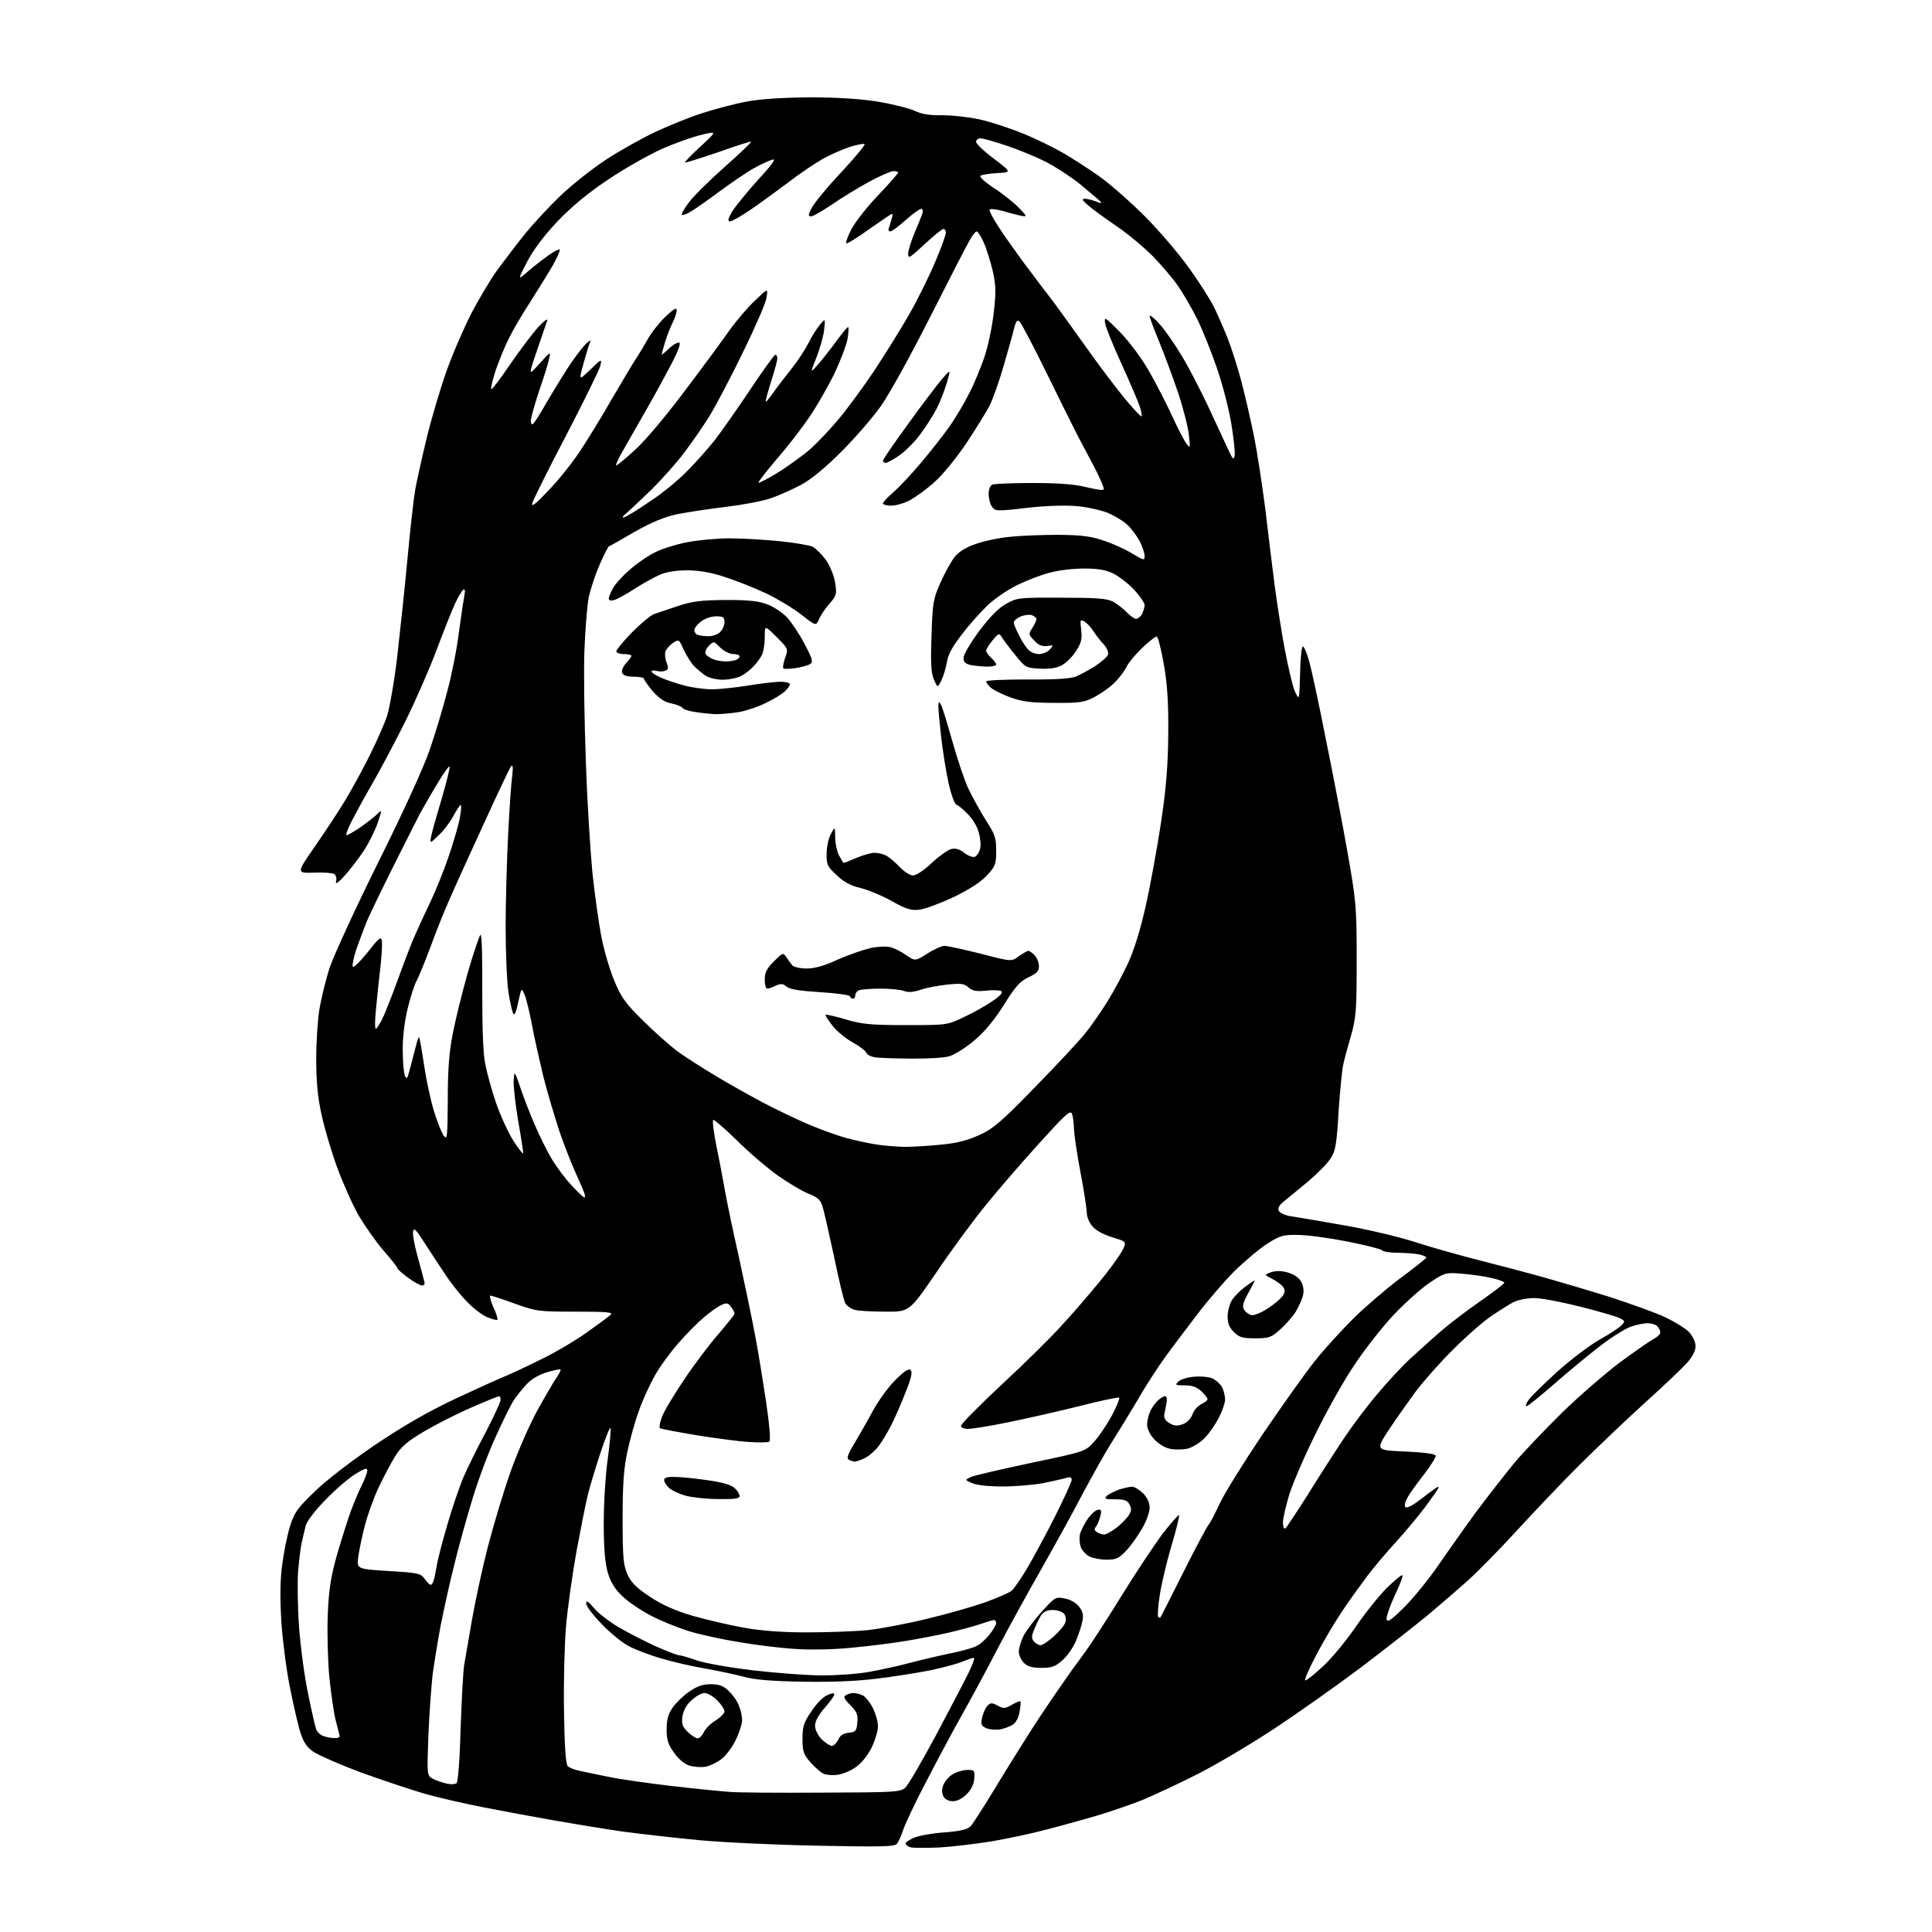 <?xml version="1.0" encoding="UTF-8" standalone="no"?>
<svg 
  version="1.1" 
  xmlns="http://www.w3.org/2000/svg" 
  xmlns:xlink="http://www.w3.org/1999/xlink" 
  xmlns:svg="http://www.w3.org/2000/svg"
  xmlns:rdf="http://www.w3.org/1999/02/22-rdf-syntax-ns#"
  xmlns:cc="http://creativecommons.org/ns#"
  xmlns:dc="http://purl.org/dc/elements/1.1/"
  viewBox="0 0 768 768"
  width="768"
  height="768"
>
<style>svg {background-color: white; }</style>"
<path stroke="none" fill="black" fill-rule="evenodd" d="M373.5,734.4C368.6,734.6 363.5,734.6 362.2,734.4C361.0,734.1 360.0,733.4 360.0,732.9C360.0,732.3 361.5,731.3 363.4,730.5C365.3,729.7 370.8,728.7 375.5,728.4C382.0,727.9 384.6,727.2 385.9,725.9C386.8,724.9 392.0,716.8 397.4,707.8C402.9,698.8 409.9,687.7 413.0,683.0C416.1,678.3 420.4,672.0 422.6,668.9C424.7,665.8 428.6,660.4 431.3,656.8C433.9,653.2 440.5,643.0 446.0,634.1C451.4,625.3 458.7,614.4 462.0,609.9C465.4,605.5 468.4,602.1 468.7,602.3C468.9,602.6 467.6,608.2 465.6,614.7C463.7,621.2 461.6,630.0 461.0,634.3C460.3,638.6 460.1,642.4 460.4,642.8C460.7,643.1 461.2,643.1 461.3,642.9C461.5,642.7 465.6,634.6 470.4,625.0C475.2,615.4 479.8,606.8 480.5,606.0C481.2,605.2 483.1,601.5 484.8,597.8C486.4,594.2 494.1,581.8 501.8,570.3C509.6,558.9 518.9,545.7 522.7,541.0C526.4,536.3 533.4,528.7 538.1,524.0C542.9,519.3 551.3,512.1 556.8,508.0C562.4,503.9 566.9,500.2 567.0,499.9C567.0,499.5 565.6,499.0 563.9,498.6C562.2,498.3 558.4,498.0 555.6,498.0C552.7,498.0 550.0,497.6 549.4,497.0C548.9,496.5 542.6,494.9 535.5,493.5C528.3,492.1 519.5,490.9 515.9,490.9C510.0,490.8 508.7,491.2 503.6,494.5C500.5,496.5 494.7,501.4 490.7,505.3C486.7,509.3 480.1,517.0 476.0,522.4C471.9,527.8 466.1,535.4 463.3,539.3C460.4,543.3 455.4,550.9 452.3,556.4C449.1,561.8 444.4,569.4 441.9,573.4C439.4,577.3 434.1,586.8 430.0,594.5C426.0,602.2 418.5,615.7 413.5,624.5C408.5,633.3 400.8,647.2 396.5,655.5C392.2,663.8 385.9,675.5 382.5,681.5C379.1,687.5 372.7,699.5 368.3,708.0C363.8,716.5 359.7,725.3 359.0,727.5C358.3,729.7 357.2,732.1 356.6,732.9C355.7,734.1 350.5,734.2 325.5,733.7C309.0,733.4 287.6,732.4 278.0,731.5C268.4,730.6 254.4,729.0 247.0,728.0C239.6,726.9 227.4,724.9 220.0,723.6C212.6,722.3 200.2,720.0 192.5,718.5C184.8,717.0 173.8,714.5 168.0,712.8C162.3,711.1 151.0,707.3 143.0,704.4C135.0,701.4 126.9,697.8 124.8,696.5C122.2,694.8 120.8,692.8 119.6,689.3C118.7,686.7 116.9,678.9 115.5,672.0C114.0,665.1 112.5,653.3 111.9,645.6C111.3,636.0 111.3,628.8 112.1,622.6C112.7,617.6 114.1,610.6 115.2,607.0C117.0,601.2 118.1,599.7 125.1,592.9C129.6,588.5 139.9,580.6 149.2,574.3C160.5,566.7 170.4,561.0 181.5,555.8C190.3,551.7 199.1,547.7 201.0,547.0C202.9,546.2 209.2,543.3 215.0,540.4C220.8,537.6 229.1,532.7 233.5,529.5C237.9,526.4 242.1,523.3 242.8,522.6C243.8,521.6 240.9,521.4 228.8,521.4C214.1,521.4 213.2,521.3 204.6,518.2C199.7,516.4 195.3,515.0 194.9,515.0C194.5,515.0 195.0,517.1 196.1,519.6C197.3,522.1 198.0,524.4 197.7,524.6C197.4,524.9 195.6,524.4 193.7,523.6C191.7,522.8 188.0,520.0 185.5,517.3C182.9,514.7 178.9,509.6 176.6,506.0C174.2,502.4 170.5,496.8 168.4,493.5C165.3,488.7 164.5,487.9 164.2,489.6C164.0,490.8 164.8,495.1 165.9,499.1C167.0,503.2 168.2,507.5 168.5,508.8C169.0,510.3 168.8,511.0 167.8,511.0C167.0,511.0 164.5,509.6 162.2,507.9C159.9,506.2 158.0,504.5 158.0,504.2C158.0,503.8 155.6,500.7 152.7,497.4C149.7,494.0 145.3,487.7 142.7,483.4C140.2,479.0 136.3,470.3 134.0,464.0C131.7,457.7 128.9,448.2 127.8,443.0C126.3,436.2 125.7,430.0 125.7,421.0C125.7,414.1 126.3,405.1 127.0,401.0C127.7,396.9 129.5,389.4 131.1,384.5C132.8,379.6 141.5,360.6 150.5,342.5C160.5,322.4 168.5,304.9 170.9,297.8C173.1,291.4 176.2,281.1 177.8,274.8C179.5,268.6 181.6,258.1 182.4,251.5C183.3,244.9 184.3,238.2 184.6,236.6C185.0,234.8 184.8,234.0 184.2,234.4C183.7,234.7 182.2,237.1 181.0,239.7C179.7,242.4 176.4,250.8 173.5,258.5C170.6,266.2 165.0,279.0 161.0,287.0C157.0,295.0 151.2,306.0 148.0,311.5C144.8,317.0 141.1,323.9 139.6,326.8C138.2,329.6 137.3,332.0 137.8,332.0C138.2,332.0 140.3,330.8 142.5,329.4C144.7,327.9 147.7,325.6 149.3,324.2C152.0,321.6 152.0,321.6 150.1,327.2C149.0,330.3 146.6,335.2 144.6,338.2C142.7,341.1 139.3,345.5 137.1,348.0C134.3,351.0 133.2,351.8 133.6,350.3C133.9,349.1 133.6,347.9 132.8,347.4C132.1,347.0 128.4,346.7 124.7,346.9C117.8,347.1 117.8,347.1 125.3,336.3C129.4,330.4 134.9,322.0 137.5,317.7C140.1,313.3 144.4,305.5 147.0,300.2C149.7,294.8 152.8,287.8 153.9,284.5C154.9,281.2 156.8,270.6 157.9,261.0C159.0,251.4 160.9,233.8 162.0,221.9C163.1,210.0 164.5,197.7 165.1,194.4C165.7,191.2 167.7,182.0 169.6,174.2C171.5,166.3 175.1,154.3 177.5,147.5C179.9,140.7 184.4,130.4 187.4,124.5C190.5,118.6 195.1,110.9 197.7,107.3C200.4,103.7 205.2,97.3 208.6,93.1C212.0,88.9 218.4,82.0 222.9,77.7C227.4,73.4 235.5,67.0 241.0,63.4C246.5,59.8 255.3,54.9 260.6,52.4C266.0,49.9 274.3,46.5 279.1,45.0C284.0,43.4 291.9,41.3 296.7,40.4C302.6,39.3 311.0,38.8 322.0,38.7C333.0,38.7 342.0,39.3 349.0,40.4C354.8,41.4 361.3,43.0 363.5,44.0C366.3,45.4 369.6,45.9 374.5,45.8C378.4,45.8 384.9,46.5 389.1,47.4C393.3,48.3 401.0,50.8 406.2,52.9C411.5,55.0 418.8,58.6 422.6,60.8C426.4,63.0 432.9,67.2 437.0,70.1C441.1,73.0 449.3,80.2 455.1,86.0C460.9,91.8 468.8,101.1 472.7,106.6C476.6,112.0 480.9,118.8 482.4,121.7C483.8,124.5 486.3,130.2 487.9,134.2C489.5,138.2 491.9,145.8 493.3,151.0C494.7,156.2 497.0,166.1 498.4,173.0C499.8,179.9 501.8,193.2 503.0,202.5C504.1,211.8 505.7,225.1 506.6,232.0C507.5,238.9 509.3,250.6 510.7,258.0C512.1,265.4 513.9,273.1 514.8,275.0C516.5,278.5 516.5,278.5 516.8,267.8C516.9,261.8 517.4,257.0 517.9,257.0C518.4,257.0 519.5,259.6 520.4,262.8C521.3,266.0 524.3,279.8 527.0,293.6C529.8,307.3 533.7,327.7 535.7,339.0C539.1,358.3 539.3,360.8 539.3,381.5C539.3,401.4 539.1,404.3 537.1,411.5C535.8,415.9 534.4,421.1 534.0,423.0C533.5,425.0 532.7,433.4 532.1,441.8C531.4,454.5 530.9,457.5 529.0,460.4C527.9,462.3 523.6,466.6 519.7,469.9C515.7,473.2 511.4,476.7 510.1,477.8C508.6,479.0 507.9,480.3 508.3,481.2C508.6,482.1 510.7,483.1 513.2,483.5C515.6,483.8 525.1,485.5 534.4,487.1C543.6,488.7 556.2,491.7 562.4,493.7C568.5,495.7 580.2,499.0 588.5,501.1C596.8,503.2 608.5,506.3 614.5,508.0C620.5,509.7 632.0,513.1 640.0,515.6C648.0,518.2 657.8,521.7 661.7,523.5C665.7,525.4 670.1,528.1 671.5,529.6C672.9,531.2 674.0,533.5 674.0,535.1C674.0,537.0 672.8,539.4 670.4,542.0C668.4,544.2 660.9,551.3 653.7,557.8C646.6,564.2 634.9,575.4 627.7,582.5C620.6,589.6 609.4,601.4 602.9,608.5C596.4,615.6 587.8,624.4 583.8,628.0C579.8,631.6 572.5,637.9 567.5,642.1C562.5,646.2 550.4,655.7 540.5,663.2C530.6,670.6 515.3,681.4 506.5,687.2C497.7,693.0 484.3,701.0 476.7,704.9C469.1,708.8 458.9,713.5 454.2,715.5C449.4,717.4 441.0,720.3 435.5,721.9C430.0,723.5 421.0,726.0 415.5,727.4C410.0,728.9 400.3,730.9 394.0,732.0C387.7,733.0 378.4,734.1 373.5,734.4zM378.8,716.0C377.1,716.0 375.7,715.3 375.0,714.1C374.4,712.8 374.3,711.3 375.0,709.6C375.5,708.2 377.0,706.4 378.4,705.5C379.8,704.5 382.4,703.7 384.2,703.6C387.3,703.5 387.5,703.7 387.3,706.8C387.2,709.0 386.2,711.2 384.4,713.1C382.6,714.9 380.6,716.0 378.8,716.0zM326.6,712.6C355.7,712.5 357.9,712.4 359.9,710.6C361.0,709.6 366.4,700.3 371.9,690.1C377.3,679.9 383.2,668.7 384.9,665.2C386.6,661.8 387.6,659.0 387.1,659.0C386.6,659.0 384.6,659.7 382.6,660.5C380.6,661.4 374.8,662.9 369.7,664.0C364.6,665.0 355.1,666.5 348.5,667.3C340.6,668.3 330.5,668.7 319.0,668.5C306.7,668.3 299.7,667.7 295.5,666.5C292.2,665.6 285.4,664.2 280.5,663.3C275.6,662.5 267.7,660.7 263.0,659.3C258.4,658.0 252.4,655.7 249.8,654.3C247.2,652.9 242.3,648.9 239.0,645.4C235.7,642.0 233.0,638.4 233.0,637.4C233.0,636.0 233.8,636.5 236.0,639.1C237.6,641.1 242.0,644.5 245.7,646.7C249.4,648.9 256.2,652.4 260.6,654.4C265.1,656.4 269.3,658.0 270.0,658.0C270.7,658.0 273.8,658.9 276.9,660.0C280.0,661.1 290.1,662.9 299.5,664.0C308.9,665.1 321.2,666.0 327.0,666.0C332.8,666.0 341.1,665.4 345.5,664.6C349.9,663.8 356.9,662.3 361.0,661.2C365.1,660.1 372.3,658.4 377.0,657.4C381.7,656.5 386.7,655.1 388.2,654.3C389.7,653.6 392.0,651.5 393.4,649.7C394.9,647.8 396.0,645.8 396.0,645.2C396.0,644.5 395.6,644.0 395.1,644.0C394.6,644.0 392.3,644.7 390.0,645.5C387.7,646.3 381.9,647.9 377.1,649.0C372.4,650.1 364.4,651.6 359.5,652.4C354.6,653.2 345.1,654.4 338.5,655.0C331.9,655.7 322.0,655.9 316.5,655.5C311.0,655.2 300.9,654.0 294.0,652.8C287.1,651.7 277.9,649.7 273.5,648.3C269.1,646.9 262.4,644.2 258.5,642.1C254.7,640.1 249.6,636.7 247.4,634.5C244.4,631.7 242.7,628.9 241.6,625.1C240.5,621.2 240.0,615.5 240.0,605.4C240.0,597.5 240.7,586.1 241.6,579.9C242.4,573.8 242.9,568.3 242.7,567.7C242.5,567.0 240.7,571.5 238.7,577.5C236.7,583.5 234.4,591.2 233.6,594.5C232.8,597.8 230.8,607.9 229.1,617.0C227.5,626.1 225.6,639.4 225.0,646.5C224.4,653.6 224.0,668.8 224.2,680.2C224.4,694.3 224.9,701.3 225.7,702.1C226.3,702.7 228.6,703.6 230.7,704.0C232.8,704.5 238.0,705.5 242.3,706.4C246.6,707.3 257.9,708.9 267.3,710.0C276.8,711.1 287.0,712.1 290.0,712.3C293.0,712.6 309.5,712.7 326.6,712.6zM181.5,708.8C182.1,708.3 182.8,698.9 183.1,687.2C183.5,675.8 184.1,664.5 184.5,662.0C184.9,659.5 186.3,651.4 187.6,644.0C188.9,636.6 191.7,623.5 193.9,615.0C196.1,606.5 200.1,593.1 202.9,585.2C205.7,577.3 210.5,566.3 213.6,560.7C216.7,555.1 220.1,549.2 221.2,547.7C222.3,546.1 223.0,544.7 222.8,544.4C222.5,544.2 220.1,544.7 217.4,545.5C214.4,546.4 211.2,548.2 209.4,550.2C207.7,552.0 205.4,554.9 204.3,556.5C203.2,558.1 200.0,564.6 197.2,570.8C194.3,577.0 190.2,588.0 188.0,595.2C185.8,602.4 182.4,614.5 180.6,621.9C178.7,629.4 176.3,640.5 175.1,646.5C174.0,652.5 172.6,661.1 172.0,665.4C171.5,669.8 170.7,680.6 170.3,689.5C169.7,705.8 169.7,705.8 172.1,707.1C173.4,707.8 175.8,708.6 177.5,709.0C179.2,709.4 180.9,709.3 181.5,708.8zM332.9,705.5C331.0,705.8 328.6,705.6 327.4,705.1C326.3,704.6 324.0,702.6 322.2,700.6C319.4,697.4 319.0,696.2 319.0,691.2C319.0,686.4 319.5,684.7 322.4,680.5C324.2,677.7 326.9,674.8 328.4,674.1C329.8,673.3 331.3,672.9 331.6,673.3C332.0,673.6 330.4,676.0 328.1,678.6C325.4,681.6 324.0,684.2 324.0,686.0C324.0,687.6 325.1,689.8 326.6,691.4C328.1,692.8 329.9,694.0 330.7,694.0C331.4,694.0 332.5,692.9 333.2,691.6C333.9,689.9 335.2,689.0 337.4,688.8C340.2,688.5 340.5,688.1 340.8,684.7C341.1,681.6 340.6,680.4 338.0,677.8C335.6,675.4 335.2,674.5 336.2,673.9C336.9,673.4 338.3,673.0 339.3,673.0C340.3,673.0 342.0,673.5 343.1,674.0C344.1,674.6 345.9,676.8 347.0,679.0C348.1,681.2 349.0,684.4 349.0,686.3C349.0,688.1 347.8,692.0 346.4,694.9C344.7,698.1 342.3,701.1 340.0,702.6C338.0,704.0 334.8,705.3 332.9,705.5zM280.5,702.3C278.9,702.6 276.0,702.4 274.2,701.9C272.2,701.3 269.8,699.4 268.0,696.8C265.6,693.5 265.0,691.7 265.0,687.5C265.0,683.7 265.6,681.4 267.3,678.9C268.5,677.1 271.5,674.2 273.9,672.5C277.1,670.3 279.3,669.5 282.5,669.5C285.7,669.5 287.5,670.1 289.5,672.0C291.0,673.4 292.9,675.9 293.6,677.7C294.4,679.5 295.0,682.2 295.0,683.8C295.0,685.3 293.8,689.0 292.4,691.8C291.0,694.7 288.4,698.1 286.6,699.4C284.9,700.7 282.1,702.0 280.5,702.3zM132.8,690.9C134.0,691.0 135.0,690.7 135.0,690.2C135.0,689.8 134.3,687.1 133.5,684.1C132.7,681.1 131.6,673.2 130.9,666.6C130.3,659.9 130.0,648.8 130.3,641.8C130.7,631.8 131.5,626.8 134.0,617.9C135.8,611.8 138.3,603.8 139.6,600.3C141.0,596.7 142.9,592.1 144.0,590.0C145.1,587.8 146.0,585.4 146.0,584.5C146.0,583.4 144.9,583.7 141.2,586.0C138.6,587.6 133.2,592.2 129.3,596.3C125.1,600.6 121.8,604.9 121.5,606.6C121.1,608.2 120.4,611.1 120.0,613.0C119.5,614.9 118.9,620.1 118.5,624.5C118.2,628.9 118.3,639.0 118.9,647.0C119.5,655.0 121.1,666.9 122.5,673.4C123.8,680.0 125.3,686.2 125.6,687.2C125.9,688.3 127.1,689.5 128.3,690.0C129.5,690.5 131.5,690.9 132.8,690.9zM277.3,691.0C278.1,691.0 279.2,689.9 279.8,688.5C280.5,687.1 282.6,685.0 284.5,683.9C286.4,682.7 288.0,681.1 288.0,680.3C288.0,679.5 286.7,677.5 285.1,675.9C283.5,674.3 281.2,673.0 280.1,673.0C279.0,673.0 276.7,674.2 275.0,675.8C273.0,677.5 271.7,679.8 271.3,682.2C270.9,685.2 271.2,686.3 273.3,688.4C274.8,689.8 276.5,691.0 277.3,691.0zM397.4,687.5C395.8,687.7 393.4,687.5 392.1,687.0C390.1,686.1 389.8,685.5 390.4,682.8C390.8,681.0 391.7,678.9 392.5,678.1C393.7,676.8 394.3,676.8 396.6,678.0C398.9,679.3 399.5,679.2 402.2,677.7C403.9,676.7 405.4,676.1 405.6,676.3C405.8,676.5 405.7,678.3 405.3,680.4C405.0,682.6 403.9,684.7 402.6,685.6C401.4,686.3 399.1,687.2 397.4,687.5zM518.9,668.0C519.4,668.0 522.6,665.5 526.0,662.3C529.4,659.2 535.2,652.1 539.0,646.6C542.8,641.0 548.4,634.1 551.4,631.1C554.5,628.1 557.2,625.9 557.5,626.2C557.8,626.5 556.4,630.1 554.4,634.3C552.5,638.5 551.0,642.7 551.2,643.7C551.5,645.1 553.1,644.0 558.6,638.5C562.4,634.6 568.4,627.2 571.9,622.0C575.5,616.8 582.2,607.3 586.8,601.0C591.5,594.7 598.4,585.9 602.0,581.5C605.7,577.1 614.3,568.1 621.1,561.4C627.9,554.8 638.2,545.9 643.9,541.6C649.6,537.4 655.5,533.3 657.1,532.4C658.7,531.6 660.0,530.4 660.0,529.7C660.0,529.0 659.5,527.9 658.8,527.2C658.1,526.5 656.4,526.0 654.9,526.0C653.5,526.0 650.4,526.6 648.2,527.4C646.0,528.2 640.7,531.5 636.4,534.8C632.0,538.2 623.8,544.9 618.1,549.9C612.4,554.9 607.3,559.0 606.8,559.0C606.4,559.0 606.6,558.0 607.5,556.7C608.3,555.4 613.5,550.3 618.9,545.4C624.3,540.5 632.0,534.7 635.9,532.5C639.9,530.3 643.8,527.7 644.6,526.8C646.0,525.3 646.0,525.1 644.1,524.1C643.0,523.4 635.9,521.4 628.5,519.5C621.0,517.6 612.7,516.0 609.9,516.0C607.2,516.0 603.5,516.7 601.7,517.6C599.9,518.5 596.0,521.0 592.9,523.1C589.7,525.2 583.0,531.1 577.8,536.3C572.6,541.4 565.9,549.0 562.8,553.1C559.8,557.2 554.9,564.1 552.0,568.5C546.8,576.5 546.8,576.5 558.6,577.0C565.5,577.3 570.5,577.9 570.7,578.6C570.9,579.1 569.0,582.2 566.6,585.4C564.1,588.6 561.1,592.7 559.9,594.6C558.6,596.8 558.1,598.5 558.7,599.1C559.3,599.7 561.8,598.3 565.4,595.5C568.6,593.0 571.4,591.0 571.7,591.0C571.9,591.0 571.8,591.6 571.4,592.2C571.0,592.9 568.6,596.2 566.2,599.5C563.7,602.8 558.6,608.9 554.9,613.0C551.1,617.1 546.0,623.2 543.5,626.5C541.1,629.8 536.8,635.6 534.2,639.5C531.5,643.4 526.7,651.3 523.6,657.2C520.4,663.2 518.3,668.0 518.9,668.0zM414.0,663.0C410.3,663.0 408.5,662.5 407.0,661.0C405.9,659.9 405.0,657.9 405.0,656.5C405.0,655.1 405.9,652.3 406.9,650.2C408.0,648.2 411.2,643.8 414.2,640.6C419.3,634.9 419.7,634.7 423.2,635.4C425.4,635.8 427.7,637.1 428.9,638.6C430.4,640.5 430.8,642.0 430.3,644.3C430.0,646.1 428.8,649.6 427.7,652.3C426.6,654.9 424.2,658.4 422.3,660.0C419.5,662.5 418.1,663.0 414.0,663.0zM413.6,654.0C414.4,654.0 416.8,652.4 419.0,650.4C421.1,648.5 423.2,646.0 423.5,644.9C423.9,643.8 423.6,642.3 423.0,641.5C422.3,640.7 420.3,640.0 418.5,640.0C416.2,640.0 414.8,640.7 413.8,642.2C413.0,643.5 411.8,646.0 411.1,647.8C410.0,650.3 410.0,651.3 411.0,652.5C411.7,653.3 412.9,654.0 413.6,654.0zM320.5,648.9C328.8,648.9 339.8,648.5 345.0,648.0C350.2,647.4 360.8,645.4 368.5,643.5C376.2,641.7 386.6,638.7 391.5,637.0C396.4,635.2 401.3,633.1 402.2,632.3C403.1,631.5 405.8,627.6 408.2,623.6C410.5,619.7 415.5,610.5 419.2,603.2C422.9,595.8 426.0,589.1 426.0,588.3C426.0,587.2 425.4,587.0 423.8,587.5C422.5,587.9 418.4,588.8 414.5,589.6C410.6,590.3 403.4,590.9 398.5,590.9C393.2,590.9 388.3,590.4 386.5,589.6C383.5,588.3 383.5,588.3 386.0,587.1C387.4,586.5 398.2,584.0 410.0,581.5C431.5,577.0 431.5,577.0 435.1,572.9C437.1,570.7 440.2,566.0 442.1,562.5C443.9,559.0 445.2,555.9 444.9,555.6C444.6,555.3 437.4,556.8 428.9,559.0C420.4,561.1 407.7,564.0 400.6,565.4C393.5,566.9 386.4,568.0 384.8,568.0C383.2,568.0 382.0,567.5 382.0,566.8C382.0,566.1 389.4,558.6 398.5,550.1C407.6,541.7 418.3,531.1 422.3,526.6C426.4,522.2 432.8,514.7 436.7,510.0C440.6,505.3 444.7,499.7 445.9,497.5C448.0,493.6 448.0,493.6 442.0,491.8C438.3,490.6 435.4,489.0 434.1,487.3C432.9,485.9 432.0,483.5 432.0,482.0C432.0,480.5 430.9,473.3 429.5,466.0C428.1,458.7 427.0,450.9 426.9,448.6C426.9,446.4 426.5,443.7 426.1,442.7C425.5,441.1 423.2,443.3 412.9,454.7C406.0,462.3 396.6,473.2 392.0,478.9C387.3,484.6 378.5,496.5 372.5,505.4C361.5,521.5 361.5,521.5 352.0,521.4C346.8,521.4 341.3,521.1 339.8,520.7C338.3,520.3 336.6,519.1 336.0,518.0C335.4,517.0 333.4,508.5 331.5,499.3C329.5,490.1 327.5,481.1 326.9,479.4C326.2,477.0 324.9,475.9 321.4,474.5C319.0,473.6 313.5,470.3 309.2,467.3C305.0,464.3 297.6,458.0 292.8,453.2C288.0,448.5 283.8,444.9 283.5,445.2C283.1,445.6 283.8,450.5 284.9,456.2C286.1,461.8 287.6,470.1 288.4,474.5C289.2,478.9 291.7,490.8 294.0,501.0C296.2,511.2 299.0,524.5 300.1,530.5C301.3,536.5 303.2,548.5 304.5,557.0C305.9,566.6 306.4,572.7 305.8,573.1C305.3,573.4 301.6,573.5 297.7,573.2C293.7,573.0 284.3,571.7 276.7,570.5C269.1,569.2 262.6,568.0 262.3,567.7C262.0,567.4 262.3,565.5 263.0,563.6C263.6,561.6 267.6,554.9 271.7,548.8C275.8,542.6 282.1,534.3 285.6,530.3C289.1,526.2 292.0,522.6 292.0,522.2C292.0,521.7 291.4,520.5 290.6,519.5C289.5,517.9 288.8,517.8 286.9,518.7C285.6,519.2 282.5,521.4 280.0,523.5C277.6,525.5 272.9,530.2 269.7,533.9C266.5,537.5 262.2,543.4 260.2,547.0C258.2,550.6 255.3,556.9 253.9,561.0C252.4,565.1 250.4,572.3 249.4,577.0C248.0,583.4 247.5,589.9 247.5,603.5C247.5,619.2 247.8,622.1 249.4,625.8C250.9,629.1 253.0,631.2 258.3,634.7C263.1,637.9 268.2,640.2 275.3,642.3C280.9,643.9 290.0,646.0 295.5,647.0C302.0,648.2 310.7,648.9 320.5,648.9zM171.2,630.0C171.6,630.0 172.1,629.2 172.4,628.2C172.7,627.3 173.2,624.7 173.6,622.5C173.9,620.3 175.8,613.1 177.7,606.5C179.6,599.9 182.5,591.4 184.1,587.5C185.8,583.6 189.8,575.4 193.1,569.3C196.3,563.1 199.0,557.3 199.0,556.5C199.0,555.7 198.7,555.0 198.4,555.0C198.1,555.0 193.1,557.0 187.4,559.5C181.6,562.0 173.2,566.3 168.6,569.0C162.2,572.8 159.5,575.0 157.2,578.7C155.5,581.4 152.5,587.1 150.5,591.3C148.5,595.6 146.0,602.5 145.0,606.6C143.9,610.7 142.8,616.3 142.4,618.9C141.8,623.7 141.8,623.7 154.4,624.5C166.1,625.2 167.2,625.4 168.8,627.6C169.7,628.9 170.8,630.0 171.2,630.0zM439.9,620.0C437.5,620.0 434.4,619.4 433.0,618.7C431.7,618.0 430.1,616.3 429.6,614.9C429.1,613.4 429.0,611.2 429.3,609.8C429.7,608.5 431.0,605.8 432.3,603.9C433.5,602.1 435.4,600.4 436.3,600.2C437.8,599.9 438.0,600.3 437.4,602.7C437.0,604.2 436.3,606.1 435.7,606.8C434.9,607.8 435.0,608.4 436.1,609.1C436.9,609.6 438.1,610.0 438.9,610.0C439.7,610.0 441.8,608.8 443.7,607.4C445.5,606.0 447.7,603.8 448.6,602.5C449.8,600.7 449.9,599.7 449.0,598.1C448.2,596.4 447.0,596.0 443.3,596.0C439.2,596.0 438.8,595.8 440.0,594.6C440.8,593.9 443.0,592.8 444.9,592.1C446.8,591.5 449.1,591.0 450.0,591.0C451.0,591.0 452.9,592.2 454.4,593.6C456.1,595.4 457.0,597.3 457.0,599.4C457.0,601.1 455.7,604.8 454.0,607.6C452.4,610.4 449.6,614.4 447.7,616.4C444.8,619.5 443.6,620.0 439.9,620.0zM510.9,607.6C511.4,607.3 515.5,601.0 520.1,593.8C524.6,586.5 531.0,576.6 534.2,571.8C537.4,567.0 543.3,559.1 547.4,554.3C551.4,549.5 557.4,543.0 560.7,540.0C564.0,537.0 569.5,532.0 573.1,528.9C576.6,525.9 583.7,520.5 588.8,517.0C593.8,513.5 598.0,510.3 598.0,509.9C598.0,509.5 595.6,508.6 592.8,508.0C589.9,507.3 584.6,506.6 581.0,506.3C574.7,505.8 574.3,505.9 568.3,509.9C564.9,512.2 558.4,518.0 553.9,522.8C549.4,527.6 542.3,536.6 538.2,542.9C534.0,549.1 527.2,561.3 523.0,569.9C518.7,578.5 514.1,589.2 512.6,593.8C511.2,598.4 510.0,603.5 510.0,605.1C510.0,606.8 510.4,607.9 510.9,607.6zM285.8,595.9C281.2,595.9 275.4,595.3 272.7,594.6C270.1,593.9 267.1,592.5 266.0,591.5C264.9,590.5 264.0,589.1 264.0,588.3C264.0,587.4 265.3,587.0 268.2,587.1C270.6,587.1 276.4,587.7 281.2,588.4C286.9,589.2 290.6,590.2 292.0,591.5C293.1,592.5 294.0,593.9 294.0,594.7C294.0,595.7 292.0,596.0 285.8,595.9zM339.8,581.0C339.1,581.0 338.0,580.6 337.3,580.2C336.5,579.7 337.1,577.9 339.5,574.0C341.3,571.0 344.7,565.1 347.0,560.8C349.3,556.6 353.4,551.0 356.1,548.4C359.5,545.0 361.3,543.9 362.0,544.6C362.8,545.4 362.2,548.0 360.0,553.4C358.4,557.6 355.8,563.5 354.4,566.3C352.9,569.2 350.7,573.0 349.3,574.8C348.0,576.5 345.6,578.7 344.0,579.5C342.4,580.3 340.5,581.0 339.8,581.0zM471.9,575.9C470.0,576.3 466.9,576.3 465.0,575.9C463.0,575.5 460.3,573.8 458.8,572.1C457.2,570.4 456.0,567.9 456.0,566.5C456.0,565.2 456.4,563.0 457.0,561.6C457.5,560.2 458.8,558.2 460.0,557.0C461.1,555.9 462.5,555.0 463.1,555.0C463.8,555.0 464.0,556.1 463.7,557.8C463.4,559.3 463.0,561.4 462.8,562.4C462.6,563.7 463.4,564.9 465.0,565.8C466.9,566.9 468.1,566.9 470.3,566.1C471.9,565.5 473.5,563.8 474.1,562.1C474.6,560.6 476.2,558.8 477.5,558.2C478.9,557.5 480.0,556.7 480.0,556.2C480.0,555.7 478.9,554.3 477.5,553.0C475.8,551.4 473.9,550.7 471.0,550.7C467.3,550.7 467.0,550.6 468.3,549.3C469.1,548.4 471.9,547.5 474.4,547.3C476.9,547.0 480.3,547.3 481.9,547.9C483.4,548.6 485.2,550.3 485.9,551.6C486.5,553.0 487.0,555.1 487.0,556.4C487.0,557.6 485.9,560.9 484.5,563.6C483.1,566.3 480.5,570.1 478.6,571.9C476.8,573.7 473.7,575.5 471.9,575.9zM499.0,532.0C493.9,532.0 492.5,531.6 490.5,529.5C488.7,527.8 488.0,526.0 488.0,523.3C488.0,521.2 488.8,518.3 489.8,516.7C490.8,515.2 493.2,512.8 495.0,511.5C496.9,510.1 498.5,509.0 498.7,509.0C498.9,509.0 497.8,511.2 496.2,514.0C494.1,517.9 493.7,519.3 494.6,520.7C495.2,521.7 496.6,522.6 497.6,522.8C498.7,522.9 501.7,521.7 504.3,519.9C506.9,518.2 509.5,515.9 510.1,514.8C510.9,513.4 510.8,512.5 509.9,511.4C509.2,510.5 507.3,509.2 505.6,508.3C502.5,506.7 502.5,506.7 505.4,505.7C507.3,505.1 509.5,505.1 512.1,505.9C514.6,506.7 516.5,508.0 517.4,509.8C518.2,511.5 518.4,513.5 517.9,515.2C517.5,516.7 516.2,519.5 515.1,521.4C513.9,523.3 511.2,526.4 509.0,528.4C505.3,531.7 504.5,532.0 499.0,532.0zM232.3,476.0C232.7,476.0 232.6,475.0 232.1,473.8C231.6,472.5 230.0,468.8 228.5,465.5C227.0,462.2 224.2,455.0 222.3,449.5C220.5,444.0 217.6,434.3 216.0,428.0C214.5,421.7 212.4,412.5 211.5,407.6C210.6,402.7 209.3,397.3 208.6,395.6C207.3,392.5 207.3,392.5 206.0,398.4C205.2,402.3 204.5,403.9 204.0,402.9C203.6,402.1 202.7,398.3 202.1,394.3C201.5,390.4 201.0,378.7 201.0,368.3C201.0,358.0 201.5,341.4 202.0,331.5C202.5,321.6 203.2,311.2 203.6,308.5C204.0,305.3 203.9,303.9 203.2,304.5C202.7,305.1 197.8,315.4 192.3,327.5C186.7,339.6 180.6,353.1 178.7,357.5C176.7,361.9 173.3,370.4 171.1,376.5C168.8,382.6 166.3,388.7 165.5,390.1C164.7,391.6 163.1,396.5 162.0,401.1C160.8,406.1 160.0,412.7 160.1,417.5C160.1,421.9 160.5,426.4 160.9,427.5C161.6,429.2 161.9,428.9 162.8,425.5C163.4,423.3 164.4,419.3 165.1,416.7C165.7,414.1 166.4,412.1 166.6,412.3C166.8,412.5 167.7,417.5 168.6,423.6C169.5,429.6 171.3,437.9 172.6,442.0C173.9,446.2 175.6,450.4 176.4,451.5C177.8,453.3 177.9,451.9 178.0,437.3C178.0,425.3 178.5,418.4 180.0,410.8C181.1,405.1 183.8,394.2 186.0,386.5C188.2,378.8 190.5,372.1 191.0,371.6C191.5,371.1 191.8,379.9 191.7,393.6C191.7,408.5 192.0,418.8 192.9,423.0C193.6,426.6 195.5,433.5 197.2,438.5C198.9,443.4 202.0,450.2 204.1,453.5C206.2,456.8 208.0,459.0 208.0,458.4C208.0,457.8 207.1,451.8 205.9,445.1C204.8,438.4 204.0,431.3 204.2,429.2C204.5,425.6 204.6,425.7 206.9,432.5C208.2,436.4 210.8,443.1 212.7,447.4C214.6,451.8 217.6,457.9 219.5,461.0C221.4,464.1 224.9,468.8 227.3,471.3C229.7,473.9 231.9,476.0 232.3,476.0zM359.5,455.9C362.8,455.9 369.5,455.5 374.3,455.0C380.6,454.4 385.0,453.2 389.5,451.1C394.8,448.7 398.4,445.6 411.3,432.3C419.8,423.6 428.8,414.0 431.2,411.0C433.7,408.0 437.7,402.1 440.3,398.0C442.8,393.9 446.5,387.1 448.4,382.9C450.7,378.0 453.3,369.8 455.5,359.9C457.4,351.4 460.1,336.4 461.6,326.5C463.6,313.0 464.3,304.2 464.4,291.5C464.5,278.7 464.0,271.8 462.6,263.8C461.5,257.8 460.3,253.0 459.8,253.0C459.3,253.0 456.7,255.0 454.0,257.6C451.4,260.1 448.5,263.5 447.7,265.3C446.8,267.1 444.6,269.9 442.8,271.6C441.0,273.4 437.5,275.8 435.0,277.1C431.0,279.2 429.2,279.5 419.0,279.4C409.8,279.4 406.3,278.9 401.6,277.2C398.3,276.0 394.8,274.2 393.8,273.3C392.8,272.4 392.0,271.3 392.0,270.9C392.0,270.4 399.3,270.1 408.2,270.1C418.5,270.2 425.6,269.8 427.5,269.0C429.1,268.4 432.6,266.5 435.2,264.9C437.7,263.2 440.1,261.2 440.4,260.3C440.8,259.3 440.1,257.7 438.7,256.1C437.3,254.7 435.5,252.2 434.5,250.7C433.5,249.2 431.9,247.5 431.0,247.0C429.4,246.2 429.3,246.5 429.8,250.5C430.2,254.2 429.8,255.7 427.6,259.0C426.2,261.2 423.6,263.7 422.0,264.5C420.0,265.6 417.0,266.0 413.3,265.8C407.8,265.5 407.5,265.3 403.6,260.4C401.3,257.6 399.0,254.5 398.3,253.4C397.2,251.6 397.0,251.6 394.6,254.5C393.2,256.1 392.1,258.0 392.0,258.6C392.0,259.2 392.9,260.5 394.0,261.5C395.1,262.5 396.0,263.7 396.0,264.2C396.0,264.6 394.5,265.0 392.6,265.0C390.8,265.0 387.8,264.7 386.1,264.4C383.7,263.9 383.0,263.2 383.0,261.5C383.0,260.3 385.8,255.5 389.2,250.9C393.5,245.2 396.9,241.7 400.0,240.0C404.3,237.6 405.1,237.5 422.0,237.6C436.0,237.6 440.1,237.9 442.5,239.2C444.1,240.1 446.6,242.0 447.9,243.4C449.3,244.8 450.9,246.0 451.6,246.0C452.3,246.0 453.4,245.1 454.0,244.1C454.5,243.0 455.0,241.4 455.0,240.5C455.0,239.7 453.2,237.0 450.9,234.5C448.7,232.1 444.9,229.2 442.6,228.0C439.5,226.5 436.4,226.0 430.9,226.0C426.8,226.0 420.7,226.7 417.5,227.6C414.2,228.4 408.4,230.6 404.5,232.5C400.6,234.4 395.2,238.1 392.5,240.7C389.8,243.3 385.1,248.5 382.3,252.3C378.6,257.0 376.8,260.3 376.4,263.3C376.0,265.6 375.0,268.9 374.2,270.5C372.7,273.5 372.7,273.5 371.2,270.0C370.1,267.3 369.9,263.4 370.3,252.5C370.7,239.5 371.0,238.0 373.9,231.5C375.6,227.7 378.1,223.2 379.4,221.5C381.1,219.4 383.8,217.6 387.7,216.3C390.9,215.1 397.1,213.8 401.5,213.4C405.9,212.9 414.7,212.6 421.0,212.6C430.1,212.7 433.9,213.2 439.0,215.0C442.6,216.2 447.6,218.5 450.2,220.1C454.7,222.8 455.0,222.9 455.0,221.0C455.0,219.8 454.1,217.3 453.1,215.2C452.0,213.2 449.9,210.3 448.3,208.8C446.8,207.3 443.4,205.2 440.7,204.0C438.1,202.9 432.5,201.6 428.2,201.2C423.4,200.8 415.9,201.0 408.1,201.9C396.3,203.3 395.6,203.2 394.4,201.5C393.6,200.5 393.0,198.2 393.0,196.4C393.0,194.4 393.6,193.0 394.6,192.6C395.5,192.3 402.7,192.0 410.6,192.0C420.7,192.0 427.1,192.5 431.6,193.6C435.2,194.5 438.4,195.0 438.7,194.6C439.1,194.2 437.2,189.8 434.5,184.7C431.8,179.6 428.5,173.5 427.3,171.0C426.0,168.5 420.9,158.2 415.9,148.0C410.9,137.8 406.2,128.9 405.5,128.1C404.4,126.9 404.0,127.3 403.1,130.6C402.6,132.8 400.7,139.4 399.0,145.3C397.3,151.3 394.8,158.3 393.5,161.0C392.2,163.6 387.9,170.5 384.0,176.4C380.0,182.3 374.5,189.0 371.4,191.7C368.4,194.4 364.1,197.5 361.8,198.8C359.6,200.0 356.2,201.0 354.3,201.0C352.5,201.0 351.0,200.6 351.0,200.1C351.0,199.6 352.9,197.6 355.2,195.6C357.5,193.6 362.3,188.5 365.9,184.2C369.5,180.0 374.6,173.5 377.1,170.0C379.7,166.4 383.3,160.3 385.2,156.5C387.2,152.7 389.9,146.1 391.3,142.0C392.7,137.9 394.4,130.0 395.0,124.5C396.0,116.0 395.9,113.4 394.6,107.6C393.7,103.8 392.1,98.7 391.0,96.3C390.0,94.0 388.7,92.0 388.2,92.0C387.8,92.0 386.4,93.7 385.3,95.8C384.1,97.8 377.0,111.7 369.5,126.5C362.0,141.3 353.3,157.1 350.1,161.5C347.0,165.9 340.0,174.0 334.5,179.5C327.9,186.1 322.4,190.6 318.3,192.8C314.9,194.6 309.5,197.0 306.3,198.1C303.1,199.2 295.1,200.7 288.5,201.5C281.9,202.3 273.2,203.6 269.2,204.4C264.1,205.5 259.2,207.5 252.3,211.4C247.0,214.5 242.4,217.1 242.0,217.2C241.7,217.4 240.0,220.7 238.3,224.6C236.6,228.5 234.7,234.3 234.0,237.6C233.4,240.8 232.6,250.5 232.3,259.0C232.0,267.5 232.3,287.3 232.9,303.0C233.4,318.7 234.7,338.5 235.5,347.0C236.4,355.5 238.0,366.8 239.0,372.1C240.0,377.4 242.3,385.3 244.1,389.6C246.8,396.3 248.5,398.7 255.4,405.5C259.9,410.0 266.0,415.4 269.0,417.7C272.0,419.9 279.0,424.4 284.5,427.7C290.0,431.0 298.6,435.8 303.5,438.4C308.4,441.0 316.6,444.9 321.5,447.0C326.4,449.1 333.2,451.5 336.5,452.4C339.8,453.3 345.0,454.4 348.0,454.9C351.0,455.4 356.2,455.8 359.5,455.9zM362.0,420.8C355.7,420.8 349.2,420.5 347.7,420.3C346.1,420.0 344.6,419.2 344.3,418.4C344.0,417.7 341.6,415.8 339.0,414.4C336.3,412.9 332.7,410.0 331.0,407.8C329.2,405.6 328.0,403.7 328.2,403.4C328.5,403.2 332.0,404.0 336.1,405.2C342.4,407.1 345.9,407.5 360.0,407.5C376.5,407.5 376.5,407.5 383.2,404.3C386.9,402.6 392.0,399.7 394.6,397.9C397.6,395.9 398.8,394.5 398.0,394.0C397.4,393.6 394.6,393.5 391.9,393.8C388.1,394.2 386.5,393.9 385.0,392.5C383.3,391.0 382.0,390.8 376.4,391.4C372.8,391.8 368.0,392.7 365.8,393.5C363.0,394.4 361.0,394.6 359.3,393.9C358.0,393.4 353.8,393.0 350.0,393.0C346.2,393.0 342.5,393.3 341.6,393.6C340.7,393.9 340.0,394.8 340.0,395.6C340.0,396.4 339.6,397.0 339.1,397.0C338.6,397.0 338.0,396.6 337.8,396.0C337.6,395.5 332.3,394.8 326.0,394.4C317.9,393.9 314.0,393.3 312.7,392.2C311.3,391.0 310.5,390.9 308.4,391.8C307.1,392.5 305.5,393.0 305.0,393.0C304.4,393.0 304.0,391.4 304.0,389.4C304.0,386.6 304.8,385.0 307.6,382.2C311.1,378.7 311.3,378.6 312.6,380.5C313.3,381.6 314.4,383.1 315.0,383.8C315.6,384.4 318.1,385.0 320.7,385.0C323.8,385.0 327.8,383.9 332.9,381.5C337.2,379.6 343.0,377.6 345.9,376.9C348.7,376.3 352.3,376.1 353.8,376.5C355.3,376.8 358.1,378.2 360.1,379.6C363.8,382.1 363.8,382.1 368.6,379.1C371.2,377.4 374.3,376.0 375.4,376.0C376.6,376.0 383.0,377.4 389.8,379.1C402.1,382.3 402.1,382.3 405.0,380.1C406.6,379.0 408.3,378.0 408.8,378.0C409.3,378.0 410.4,378.8 411.3,379.8C412.3,380.8 413.0,382.8 413.0,384.1C413.0,386.0 412.1,387.0 408.8,388.5C405.4,390.1 403.6,392.2 399.1,399.4C395.3,405.4 391.5,410.1 387.3,413.6C383.9,416.5 379.4,419.3 377.3,419.9C375.2,420.5 368.3,420.9 362.0,420.8zM149.4,409.0C149.7,409.0 150.8,407.3 151.9,405.2C152.9,403.2 155.8,395.9 158.3,389.0C160.8,382.1 163.8,374.2 165.1,371.5C166.3,368.7 169.0,362.9 171.1,358.5C173.2,354.1 176.5,345.9 178.4,340.3C180.3,334.7 182.3,327.9 182.8,325.1C183.3,322.3 183.5,320.0 183.1,320.0C182.8,320.0 181.5,322.0 180.2,324.4C178.9,326.8 176.3,330.3 174.3,332.1C170.8,335.5 170.8,335.5 171.5,332.0C171.9,330.1 173.8,323.4 175.7,317.1C177.5,310.9 178.9,305.3 178.7,304.7C178.6,304.2 176.2,307.5 173.5,312.1C170.7,316.7 167.8,321.9 166.9,323.5C166.1,325.1 161.5,334.1 156.8,343.5C152.1,352.9 147.1,363.2 145.7,366.5C144.4,369.8 142.5,374.9 141.5,377.8C140.6,380.6 140.0,383.5 140.2,384.2C140.5,384.9 143.1,382.3 146.1,378.6C150.8,372.6 151.5,372.1 151.8,374.1C152.0,375.4 151.7,380.5 151.1,385.5C150.5,390.4 149.8,397.8 149.4,401.8C149.0,405.7 149.0,409.0 149.4,409.0zM365.6,361.6C362.2,362.0 360.4,361.5 354.5,358.2C350.6,356.0 345.0,353.7 342.1,353.0C338.2,352.1 335.4,350.6 332.6,347.9C328.9,344.5 328.5,343.7 328.6,339.3C328.6,336.7 329.4,333.1 330.3,331.5C331.9,328.5 331.9,328.5 332.0,332.8C332.0,335.2 332.7,338.4 333.5,340.0C334.4,341.7 335.2,343.0 335.4,343.0C335.7,343.0 337.9,342.1 340.5,341.0C343.1,339.9 346.3,339.0 347.6,339.0C349.0,339.0 351.1,339.5 352.3,340.1C353.5,340.8 355.9,342.8 357.6,344.6C359.4,346.5 361.7,348.0 362.9,348.0C364.2,348.0 367.4,345.9 370.3,343.1C373.2,340.4 376.7,337.9 378.1,337.5C379.8,337.1 381.4,337.5 383.3,339.0C384.8,340.2 386.7,340.9 387.5,340.6C388.3,340.3 389.2,338.9 389.6,337.5C390.0,336.0 389.7,333.0 389.0,330.7C388.4,328.4 386.4,325.2 384.6,323.5C382.9,321.7 380.9,320.1 380.2,319.9C379.5,319.7 378.0,315.6 377.0,311.0C376.0,306.3 374.7,298.1 374.1,292.8C373.5,287.4 373.0,282.0 373.0,280.8C373.1,278.8 373.2,278.7 374.1,280.2C374.6,281.2 376.6,287.6 378.5,294.4C380.4,301.2 383.2,309.7 384.8,313.2C386.4,316.6 389.6,322.4 391.8,325.9C395.5,331.6 396.0,333.0 396.0,338.2C396.0,343.4 395.7,344.4 392.4,347.9C390.1,350.5 385.6,353.4 379.3,356.5C374.0,359.0 367.9,361.3 365.6,361.6zM284.6,283.9C282.4,283.8 278.5,283.4 276.2,283.0C273.8,282.7 271.5,281.9 271.2,281.3C270.8,280.8 268.8,280.0 266.8,279.6C264.2,279.1 262.1,277.7 259.5,274.8C257.6,272.5 256.0,270.3 256.0,269.8C256.0,269.4 254.2,269.0 252.0,269.0C249.2,269.0 247.7,268.5 247.3,267.4C247.0,266.6 247.7,264.9 248.9,263.6C250.0,262.4 251.0,261.1 251.0,260.7C251.0,260.3 249.7,260.0 248.0,260.0C246.3,260.0 245.0,259.5 245.0,258.9C245.0,258.3 247.8,254.9 251.2,251.4C254.7,247.9 258.6,244.6 260.0,244.1C261.4,243.6 265.6,242.2 269.5,240.9C275.2,239.0 278.7,238.6 288.5,238.5C297.7,238.5 301.6,238.9 305.2,240.3C307.8,241.3 311.4,243.8 313.2,245.8C315.0,247.9 318.1,252.6 320.0,256.3C323.0,262.0 323.3,263.2 322.0,264.0C321.2,264.5 318.6,265.2 316.2,265.6C313.8,265.9 311.7,266.0 311.4,265.7C311.1,265.4 311.4,263.5 312.1,261.5C313.4,258.0 313.4,257.9 308.7,253.2C304.0,248.5 304.0,248.5 304.0,253.3C304.0,256.0 303.5,259.1 302.9,260.3C302.3,261.5 300.8,263.6 299.6,264.8C298.5,266.1 296.2,267.9 294.6,268.7C293.1,269.5 289.8,270.2 287.3,270.2C284.9,270.2 281.8,269.5 280.5,268.6C279.2,267.7 277.1,266.0 275.9,264.8C274.7,263.5 272.9,260.6 271.8,258.3C269.9,254.1 269.9,254.0 267.5,255.6C266.2,256.5 264.8,258.0 264.5,259.0C264.2,259.9 264.4,261.9 265.0,263.4C265.8,265.5 265.7,266.2 264.5,266.6C263.6,267.0 262.1,267.0 261.0,266.7C259.9,266.4 259.0,266.5 259.0,266.9C259.0,267.4 260.7,268.5 262.8,269.4C264.8,270.3 269.0,271.7 272.0,272.5C275.0,273.3 280.0,274.0 283.0,274.0C286.0,274.0 292.6,273.3 297.5,272.5C302.4,271.7 308.2,271.0 310.2,271.0C312.3,271.0 314.0,271.4 314.0,272.0C314.0,272.5 313.1,273.8 312.0,274.8C310.9,275.9 307.6,277.9 304.7,279.3C301.8,280.8 297.1,282.4 294.1,283.0C291.2,283.5 286.9,283.9 284.6,283.9zM288.2,262.9C289.6,263.0 291.5,262.7 292.4,262.4C293.3,262.1 294.0,261.4 294.0,260.9C294.0,260.4 292.9,260.0 291.5,260.0C290.0,260.0 287.7,258.8 286.3,257.4C283.7,254.8 283.7,254.8 281.7,256.8C280.7,257.9 280.1,259.3 280.5,260.0C280.9,260.6 282.2,261.5 283.4,262.0C284.5,262.5 286.7,262.9 288.2,262.9zM413.0,260.0C414.5,260.0 416.4,259.2 417.3,258.2C418.9,256.4 418.9,256.4 416.2,256.8C414.3,257.0 412.8,256.5 411.1,254.6C408.8,252.2 408.8,252.0 410.4,249.6C411.3,248.2 412.0,246.6 412.0,246.1C412.0,245.6 411.2,244.9 410.1,244.5C409.1,244.2 407.1,244.5 405.6,245.1C404.2,245.8 403.0,246.8 403.0,247.4C403.0,248.1 403.9,250.3 405.0,252.4C406.0,254.5 407.7,257.1 408.6,258.1C409.5,259.2 411.5,260.0 413.0,260.0zM281.4,252.9C283.0,253.0 285.2,252.3 286.2,251.3C287.2,250.4 288.0,248.6 288.0,247.3C288.0,245.3 287.5,245.0 284.6,245.0C282.7,245.0 280.1,245.9 278.6,247.1C277.2,248.2 276.0,249.7 276.0,250.5C276.0,251.2 276.6,252.1 277.2,252.3C277.9,252.6 279.8,252.9 281.4,252.9zM325.6,246.1C324.4,248.9 324.4,248.9 318.5,244.3C315.3,241.8 309.0,238.0 304.6,235.9C300.1,233.8 292.9,230.9 288.5,229.5C283.0,227.6 278.3,226.8 273.5,226.7C269.1,226.7 265.0,227.3 262.5,228.4C260.3,229.3 255.8,231.8 252.5,233.9C249.2,236.1 245.5,238.1 244.2,238.5C242.9,238.9 242.0,238.7 242.0,238.0C242.0,237.4 242.7,235.6 243.5,234.1C244.3,232.5 247.3,229.1 250.2,226.6C253.1,224.0 257.8,220.8 260.5,219.5C263.3,218.1 269.1,216.3 273.4,215.5C277.7,214.7 285.1,214.0 289.9,214.0C294.7,214.0 303.6,214.5 309.6,215.1C315.6,215.7 321.6,216.7 323.0,217.3C324.3,218.0 326.7,220.4 328.4,222.7C330.0,225.1 331.6,229.0 332.0,231.7C332.7,236.1 332.5,236.8 329.8,239.9C328.1,241.8 326.2,244.6 325.6,246.1zM248.2,205.6C249.2,205.3 253.9,202.4 258.7,199.1C263.6,195.9 270.3,190.3 273.6,186.8C277.0,183.4 281.7,178.0 284.1,175.0C286.5,171.9 292.8,163.0 298.0,155.2C303.2,147.4 307.8,141.0 308.2,141.0C308.7,141.0 309.0,141.7 309.0,142.5C309.0,143.3 307.9,147.4 306.5,151.7C305.2,155.9 304.2,159.5 304.4,159.7C304.5,159.9 306.2,157.9 308.0,155.2C309.9,152.6 313.1,148.5 315.1,146.0C317.1,143.5 319.9,139.2 321.3,136.5C322.7,133.7 324.8,130.4 326.0,129.0C328.1,126.5 328.1,126.5 327.6,131.2C327.3,133.8 325.9,138.7 324.5,142.2C322.0,148.5 322.0,148.5 325.5,144.5C327.4,142.3 330.6,138.2 332.7,135.3C334.8,132.4 336.8,130.1 337.1,130.0C337.5,130.0 337.3,132.1 336.9,134.8C336.4,137.4 334.0,143.6 331.6,148.7C329.1,153.7 324.8,161.3 322.0,165.4C319.2,169.6 313.4,177.2 309.0,182.2C304.7,187.3 301.3,191.6 301.5,191.9C301.7,192.1 305.0,190.4 308.7,188.2C312.4,185.9 318.0,181.9 321.2,179.3C324.3,176.7 329.7,171.0 333.3,166.7C336.9,162.4 343.2,153.8 347.3,147.7C351.4,141.5 357.8,131.3 361.4,125.0C365.0,118.7 369.7,109.1 371.9,103.8C374.2,98.4 376.0,93.3 376.0,92.5C376.0,91.7 375.6,91.0 375.0,91.0C374.5,91.0 371.1,93.8 367.5,97.1C361.7,102.5 361.0,103.0 361.0,100.9C361.0,99.6 362.2,95.8 363.6,92.5C365.0,89.2 366.4,85.7 366.7,84.8C367.0,83.8 366.7,83.0 366.2,83.0C365.6,83.0 362.8,85.0 360.0,87.5C357.2,90.0 354.5,92.0 353.9,92.0C353.3,92.0 353.0,91.4 353.3,90.8C353.5,90.1 354.0,88.5 354.4,87.2C354.8,86.0 354.9,85.0 354.6,85.0C354.3,85.0 350.2,87.8 345.5,91.1C340.8,94.5 336.7,97.0 336.4,96.7C336.1,96.4 337.0,94.0 338.4,91.2C339.8,88.5 344.5,82.4 349.0,77.7C353.4,73.1 357.0,69.0 357.0,68.6C357.0,68.3 356.2,68.0 355.2,68.0C354.2,68.0 349.8,69.9 345.4,72.3C341.1,74.7 334.4,78.7 330.7,81.3C326.9,83.9 323.2,86.0 322.4,86.0C321.2,86.0 321.2,85.4 322.7,82.6C323.7,80.7 328.9,74.3 334.4,68.5C339.8,62.7 344.0,57.6 343.7,57.3C343.3,57.0 340.7,57.5 337.8,58.4C334.9,59.4 330.0,61.5 327.0,63.2C324.0,64.9 317.9,69.0 313.5,72.4C309.1,75.7 302.4,80.6 298.6,83.2C294.8,85.8 291.0,88.0 290.2,88.0C289.1,88.0 289.4,87.0 291.1,84.0C292.4,81.9 297.1,76.2 301.4,71.4C307.3,65.0 308.7,62.9 306.9,63.5C305.6,63.9 302.5,65.3 300.0,66.7C297.5,68.0 291.2,72.3 286.0,76.1C280.8,80.0 275.3,83.8 273.8,84.6C272.2,85.4 271.0,85.7 271.0,85.2C271.0,84.7 272.3,82.5 273.9,80.4C275.4,78.3 281.7,72.0 287.8,66.6C294.0,61.1 298.8,56.5 298.6,56.3C298.5,56.1 292.5,58.0 285.5,60.5C278.4,62.9 272.4,64.8 272.3,64.6C272.1,64.4 274.9,61.5 278.5,58.2C285.1,52.1 285.1,52.1 278.8,53.6C275.4,54.4 268.3,56.9 263.1,59.2C258.0,61.5 248.4,66.9 242.0,71.2C233.9,76.6 227.6,81.8 221.8,87.8C216.3,93.6 212.1,99.2 209.5,104.1C205.7,111.5 205.7,111.5 210.1,107.7C212.5,105.6 216.2,102.8 218.3,101.3C220.3,99.9 222.3,98.9 222.5,99.2C222.8,99.5 221.5,102.4 219.7,105.6C217.8,108.8 213.8,115.3 210.8,120.0C207.7,124.7 203.9,131.2 202.3,134.5C200.6,137.8 198.3,143.6 197.0,147.3C195.8,151.1 195.0,154.4 195.3,154.7C195.6,154.9 199.0,150.5 202.8,144.8C206.7,139.2 211.7,132.5 214.0,130.0C216.4,127.4 217.9,126.4 217.5,127.5C217.1,128.6 215.3,134.0 213.4,139.5C210.0,149.5 210.0,149.5 214.5,144.5C218.8,139.7 219.0,139.6 218.3,142.5C218.0,144.2 216.2,150.0 214.3,155.4C212.5,160.9 211.0,166.2 211.0,167.3C211.0,168.3 211.4,168.9 211.8,168.6C212.3,168.3 214.8,164.4 217.4,159.8C220.1,155.2 224.2,148.5 226.6,144.9C229.0,141.3 232.0,137.5 233.2,136.4C234.4,135.4 235.1,135.0 234.7,135.6C234.4,136.2 233.2,140.0 232.1,144.0C230.0,151.4 230.0,151.4 234.6,147.0C239.2,142.5 239.3,142.5 238.6,145.5C238.2,147.1 232.1,159.5 225.1,173.0C218.0,186.5 212.0,198.6 211.6,200.0C211.1,201.8 212.8,200.5 218.0,195.0C222.0,190.9 227.6,183.8 230.6,179.3C233.6,174.8 239.4,165.3 243.4,158.3C247.5,151.3 251.7,144.2 252.9,142.5C254.0,140.8 256.0,137.5 257.4,135.0C258.7,132.5 261.9,128.5 264.4,126.0C267.8,122.8 269.0,122.1 269.0,123.3C269.0,124.3 268.3,126.5 267.4,128.2C266.6,129.8 265.2,133.3 264.4,135.9C263.7,138.4 263.0,140.7 263.0,140.9C263.0,141.2 264.3,140.1 265.9,138.6C267.5,137.0 269.4,136.0 270.0,136.2C270.7,136.4 269.6,139.5 267.0,144.5C264.7,148.9 260.5,156.6 257.7,161.5C254.9,166.4 250.7,173.8 248.4,177.8C246.1,181.7 244.5,185.0 245.0,185.0C245.4,185.0 249.0,182.0 252.9,178.4C256.9,174.7 265.6,164.3 272.8,154.6C279.9,145.2 287.7,134.6 290.2,131.0C292.8,127.4 297.2,122.2 300.1,119.5C305.3,114.5 305.3,114.5 304.7,118.3C304.4,120.5 300.2,130.1 295.5,139.7C290.8,149.4 284.9,160.6 282.4,164.8C279.9,168.9 275.2,175.7 272.0,179.9C268.9,184.1 262.9,190.7 258.9,194.7C254.8,198.6 250.4,202.8 249.0,204.0C247.3,205.4 247.1,206.0 248.2,205.6zM352.1,184.0C351.5,184.0 351.0,183.6 351.0,183.1C351.0,182.6 355.4,176.2 360.8,168.8C366.1,161.4 372.2,153.4 374.2,151.0C378.0,146.6 378.0,146.6 376.4,152.1C375.5,155.1 373.7,159.8 372.3,162.5C370.9,165.2 367.9,169.9 365.7,172.8C363.5,175.8 359.7,179.5 357.4,181.1C355.1,182.7 352.7,184.0 352.1,184.0zM490.8,181.1C491.0,179.8 490.4,174.2 489.5,168.6C488.6,163.1 486.1,153.1 483.8,146.5C481.6,140.0 478.0,131.1 475.9,126.8C473.7,122.4 470.3,116.6 468.3,113.7C466.3,110.8 461.9,105.6 458.6,102.2C455.2,98.7 448.7,93.2 444.0,90.0C439.3,86.8 434.1,83.0 432.5,81.6C430.3,79.7 429.9,79.1 431.2,79.0C432.1,79.0 434.1,79.5 435.7,80.1C438.1,81.0 438.3,80.9 437.0,79.7C436.2,78.9 432.6,76.0 429.2,73.1C425.7,70.3 419.6,66.3 415.7,64.3C411.7,62.3 404.7,59.4 400.1,57.9C395.4,56.3 390.8,55.0 389.8,55.0C388.8,55.0 388.0,55.6 388.0,56.4C388.0,57.1 391.2,60.2 395.1,63.1C402.2,68.5 402.2,68.5 396.3,68.8C393.1,69.0 390.1,69.5 389.7,69.9C389.3,70.3 391.7,72.6 395.2,74.8C398.7,77.1 403.1,80.6 405.0,82.6C408.4,86.1 408.4,86.2 406.0,85.8C404.6,85.5 401.4,84.7 398.8,83.9C396.2,83.2 393.7,82.9 393.4,83.3C393.0,83.7 395.5,88.2 399.0,93.3C402.5,98.3 407.5,105.3 410.1,108.6C412.6,112.0 415.9,116.3 417.3,118.1C418.8,120.0 424.6,128.0 430.3,136.0C435.9,144.0 443.5,154.0 447.0,158.3C450.5,162.5 453.6,165.8 453.8,165.5C454.0,165.3 453.7,163.5 453.0,161.4C452.3,159.4 449.1,151.8 445.8,144.6C442.5,137.4 439.6,130.2 439.3,128.5C438.9,125.7 439.2,125.9 445.3,132.1C448.9,135.8 453.9,142.5 456.8,147.6C459.6,152.5 463.7,160.5 465.9,165.3C468.1,170.1 470.7,175.1 471.6,176.3C473.1,178.4 473.2,178.3 472.6,172.9C472.3,169.9 470.4,162.4 468.4,156.4C466.4,150.4 463.0,141.3 460.9,136.1C458.8,131.0 457.0,126.3 457.0,125.6C457.0,125.0 458.9,126.5 461.1,129.0C463.3,131.5 467.2,137.1 469.8,141.5C472.5,145.9 477.0,154.7 480.0,161.0C482.9,167.3 486.5,175.0 487.9,178.0C490.0,182.6 490.4,183.1 490.8,181.1z" />

</svg>